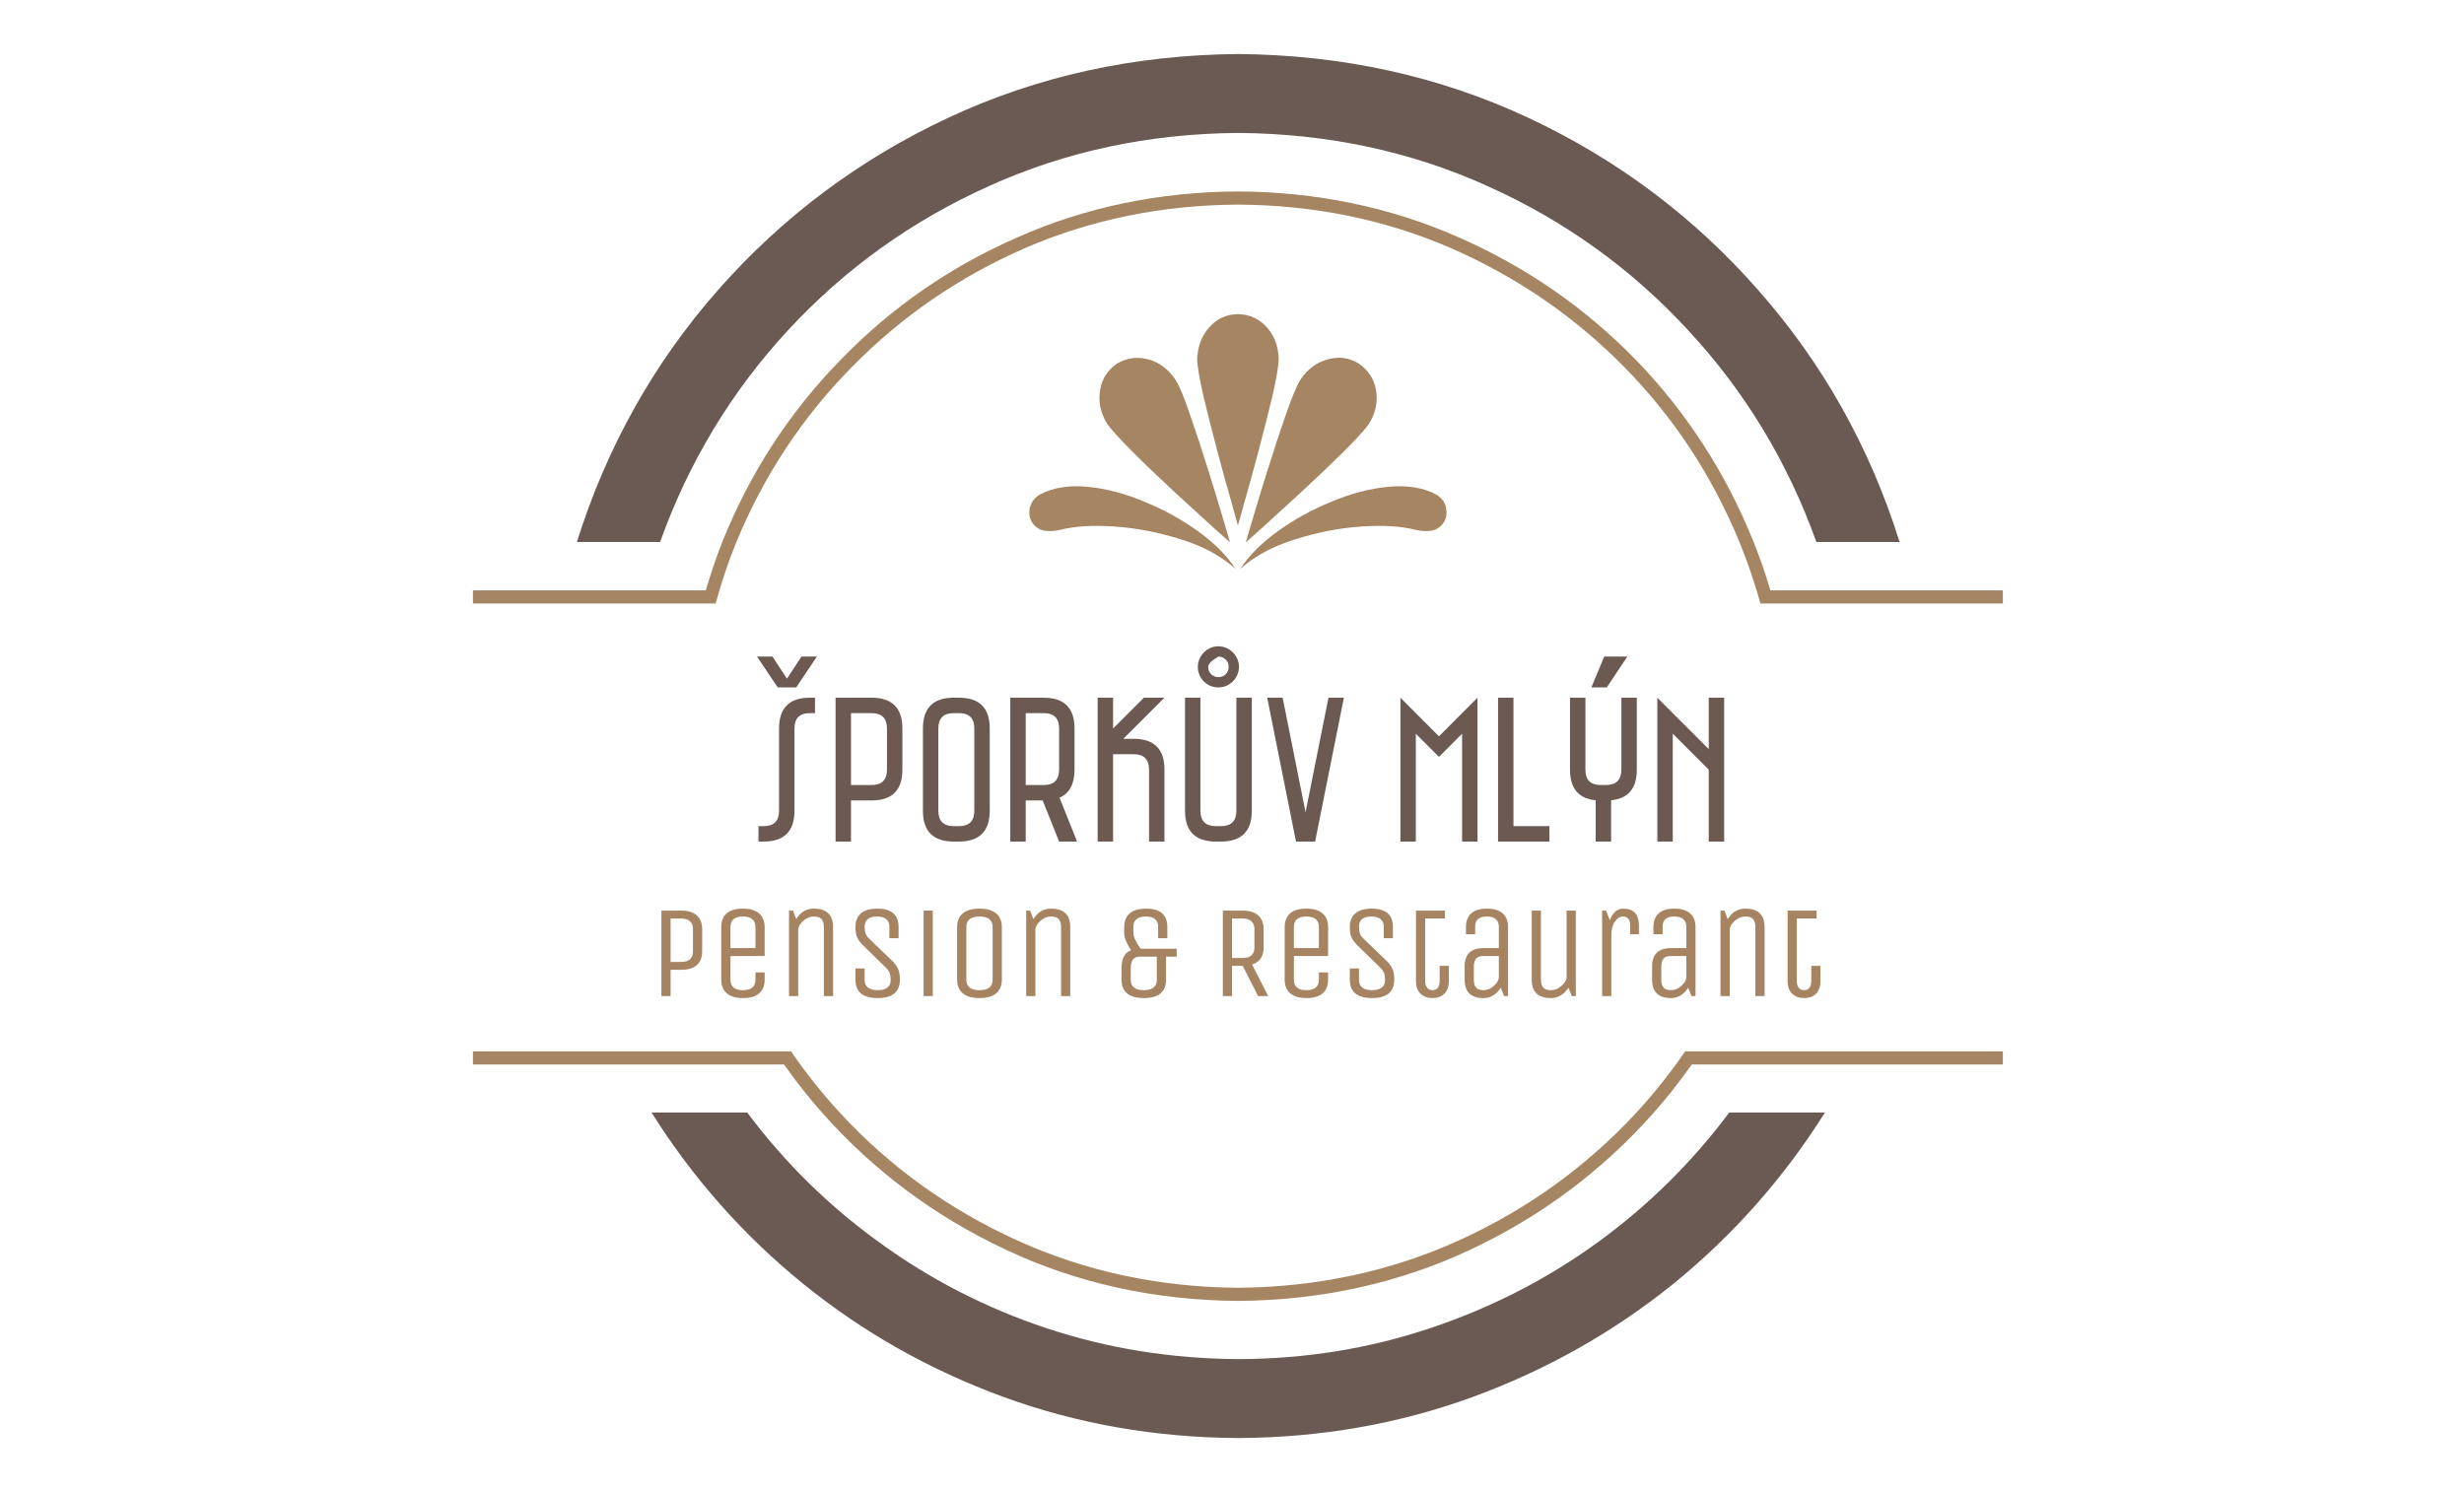 <svg xmlns="http://www.w3.org/2000/svg" width="481pt" height="291pt" viewBox="0 0 481 291" version="1.1" xmlns:xlink="http://www.w3.org/1999/xlink">
  <g id="surface2" transform="matrix(1.284,0,0,1.284,-67.083,-41.134)" data-tpl_matrix="1,0,0,1,0,0">
    <path style="stroke:none;fill-rule:evenodd;fill:rgb(41.961%,35.294%,32.549%);fill-opacity:1" d="M 240.5 52.25 C 254.102 52.352 266.75 55.051 278.449 60.352 C 290.148 65.617 300.301 72.918 308.898 82.25 C 317.535 91.551 324.035 102.285 328.398 114.449 L 341.051 114.449 C 336.516 100.016 329.352 87.25 319.551 76.148 C 309.785 65.016 298.133 56.285 284.602 49.949 C 271.066 43.617 256.367 40.383 240.5 40.25 C 224.633 40.383 209.934 43.617 196.398 49.949 C 182.867 56.285 171.199 65.016 161.398 76.148 C 151.633 87.25 144.484 100.016 139.949 114.449 L 152.602 114.449 C 156.965 102.285 163.449 91.551 172.051 82.25 C 180.684 72.918 190.852 65.617 202.551 60.352 C 214.25 55.051 226.898 52.352 240.5 52.25 M 315.148 201.199 L 329.699 201.199 C 323.434 211.168 315.75 219.852 306.648 227.25 C 297.516 234.617 287.352 240.352 276.148 244.449 C 264.949 248.551 253.066 250.633 240.5 250.699 C 227.934 250.633 216.035 248.551 204.801 244.449 C 193.602 240.352 183.449 234.617 174.352 227.25 C 165.25 219.852 157.566 211.168 151.301 201.199 L 165.852 201.199 C 171.551 208.832 178.266 215.434 186 221 C 193.699 226.602 202.148 230.934 211.352 234 C 220.582 237.066 230.301 238.633 240.5 238.699 C 250.699 238.668 260.418 237.102 269.648 234 C 278.852 230.934 287.301 226.617 295 221.051 C 302.734 215.449 309.449 208.832 315.148 201.199 "/>
    <path style="stroke:none;fill-rule:evenodd;fill:rgb(65.098%,52.157%,38.431%);fill-opacity:1" d="M 210.301 107.25 C 209.367 107.852 208.852 108.648 208.75 109.648 C 208.648 110.648 208.984 111.484 209.75 112.148 C 210.516 112.816 211.75 112.965 213.449 112.602 C 215.648 112.035 218.418 111.867 221.75 112.102 C 225.082 112.332 228.434 112.984 231.801 114.051 C 235.133 115.082 237.898 116.582 240.102 118.551 C 238.832 116.582 236.965 114.699 234.5 112.898 C 232.035 111.102 229.301 109.582 226.301 108.352 C 223.301 107.082 220.383 106.316 217.551 106.051 C 214.715 105.785 212.301 106.184 210.301 107.25 M 260.398 96.449 C 261.398 94.785 261.75 93.082 261.449 91.352 C 261.148 89.648 260.266 88.301 258.801 87.301 C 257.301 86.398 255.715 86.199 254.051 86.699 C 252.352 87.168 250.965 88.215 249.898 89.852 C 249.367 90.75 248.648 92.484 247.75 95.051 C 246.852 97.617 245.934 100.398 245 103.398 C 244.066 106.367 243.285 108.934 242.648 111.102 C 242.016 113.266 241.684 114.398 241.648 114.5 C 241.75 114.434 242.633 113.648 244.301 112.148 C 245.965 110.617 247.949 108.801 250.25 106.699 C 252.551 104.566 254.668 102.551 256.602 100.648 C 258.535 98.715 259.801 97.316 260.398 96.449 M 240.449 79.801 C 238.684 79.832 237.234 80.5 236.102 81.801 C 234.934 83.102 234.316 84.734 234.25 86.699 C 234.285 87.734 234.602 89.582 235.199 92.25 C 235.832 94.883 236.551 97.715 237.352 100.75 C 238.148 103.75 238.867 106.332 239.5 108.5 C 240.102 110.699 240.418 111.852 240.449 111.949 C 240.484 111.852 240.801 110.715 241.398 108.551 C 242.035 106.352 242.75 103.75 243.551 100.75 C 244.352 97.715 245.066 94.883 245.699 92.25 C 246.301 89.582 246.617 87.734 246.648 86.699 C 246.617 84.734 246.016 83.102 244.852 81.801 C 243.684 80.5 242.215 79.832 240.449 79.801 M 239.25 114.5 C 239.215 114.398 238.883 113.266 238.25 111.102 C 237.617 108.934 236.832 106.367 235.898 103.398 C 234.965 100.398 234.051 97.617 233.148 95.051 C 232.285 92.484 231.566 90.75 231 89.852 C 229.934 88.215 228.566 87.168 226.898 86.699 C 225.199 86.234 223.602 86.434 222.102 87.301 C 220.633 88.301 219.766 89.648 219.5 91.352 C 219.199 93.082 219.551 94.785 220.551 96.449 C 221.148 97.316 222.418 98.715 224.352 100.648 C 226.25 102.551 228.352 104.566 230.648 106.699 C 232.949 108.801 234.934 110.617 236.602 112.148 C 238.301 113.648 239.184 114.434 239.25 114.5 M 267.449 112.602 C 265.25 112.035 262.484 111.867 259.148 112.102 C 255.816 112.332 252.484 112.984 249.148 114.051 C 245.785 115.082 243 116.582 240.801 118.551 C 242.066 116.582 243.934 114.699 246.398 112.898 C 248.867 111.102 251.602 109.582 254.602 108.352 C 257.602 107.082 260.516 106.316 263.352 106.051 C 266.215 105.785 268.648 106.184 270.648 107.25 C 271.582 107.852 272.082 108.648 272.148 109.648 C 272.25 110.648 271.918 111.484 271.148 112.148 C 270.383 112.816 269.148 112.965 267.449 112.602 M 240.449 61.148 C 228.516 61.215 217.398 63.516 207.102 68.051 C 196.766 72.551 187.734 78.801 180 86.801 C 172.234 94.766 166.25 103.984 162.051 114.449 C 161.117 116.852 160.285 119.301 159.551 121.801 L 124.148 121.801 L 124.148 123.801 L 161.051 123.801 C 161.918 120.602 162.965 117.484 164.199 114.449 C 168.367 104.352 174.234 95.465 181.801 87.801 C 189.332 80.133 198.102 74.117 208.102 69.75 C 218.133 65.418 228.918 63.215 240.449 63.148 C 252.016 63.215 262.801 65.418 272.801 69.75 C 282.801 74.117 291.582 80.133 299.148 87.801 C 306.684 95.465 312.535 104.352 316.699 114.449 C 317.934 117.484 319 120.602 319.898 123.801 L 356.75 123.801 L 356.75 121.801 L 321.398 121.801 C 320.668 119.301 319.816 116.852 318.852 114.449 C 314.648 103.984 308.684 94.75 300.949 86.75 C 293.184 78.785 284.148 72.551 273.852 68.051 C 263.516 63.516 252.383 61.215 240.449 61.148 M 177.25 201.25 C 175.184 198.918 173.25 196.465 171.449 193.898 L 124.148 193.898 L 124.148 191.898 L 172.5 191.898 C 174.766 195.199 177.25 198.316 179.949 201.25 C 187.551 209.484 196.535 215.949 206.898 220.648 C 217.234 225.352 228.418 227.75 240.449 227.852 C 252.484 227.75 263.684 225.352 274.051 220.648 C 284.383 215.949 293.367 209.484 301 201.25 C 303.699 198.316 306.184 195.199 308.449 191.898 L 356.75 191.898 L 356.75 193.898 L 309.449 193.898 C 307.648 196.465 305.715 198.918 303.648 201.25 C 295.816 210.082 286.5 217.035 275.699 222.102 C 264.867 227.168 253.117 229.75 240.449 229.852 C 227.785 229.75 216.051 227.168 205.25 222.102 C 194.418 217.035 185.082 210.082 177.25 201.25 "/>
    <path style="stroke:none;fill-rule:evenodd;fill:rgb(41.961%,34.902%,32.157%);fill-opacity:1" d="M4.688-4.688L4.688-17.188L4.688-17.188Q4.688-21.875 9.375-21.875L9.375-21.875L10.156-21.875L10.156-19.531L9.375-19.531L9.375-19.531Q7.031-19.531 7.031-17.188L7.031-17.188L7.031-4.688L7.031-4.688Q7.031 0 2.344 0L2.344 0L1.562 0L1.562-2.344L2.344-2.344L2.344-2.344Q4.688-2.344 4.688-4.688L4.688-4.688ZM1.344-28.125L3.688-28.125L5.891-24.766L8.094-28.125L10.438-28.125L7.297-23.438L4.484-23.438L1.344-28.125ZM13.281-21.875L18.75-21.875L18.75-21.875Q23.438-21.875 23.438-17.188L23.438-17.188L23.438-10.938L23.438-10.938Q23.438-6.25 18.75-6.25L18.75-6.25L15.625-6.25L15.625 0L13.281 0L13.281-21.875ZM18.75-19.531L15.625-19.531L15.625-8.594L18.75-8.594L18.75-8.594Q21.094-8.594 21.094-10.938L21.094-10.938L21.094-17.188L21.094-17.188Q21.094-19.531 18.75-19.531L18.75-19.531ZM31.25-21.875L32.031-21.875L32.031-21.875Q36.719-21.875 36.719-17.188L36.719-17.188L36.719-4.688L36.719-4.688Q36.719 0 32.031 0L32.031 0L31.25 0L31.25 0Q26.562 0 26.562-4.688L26.562-4.688L26.562-17.188L26.562-17.188Q26.562-21.875 31.25-21.875L31.25-21.875ZM31.25-2.344L32.031-2.344L32.031-2.344Q34.375-2.344 34.375-4.688L34.375-4.688L34.375-17.188L34.375-17.188Q34.375-19.531 32.031-19.531L32.031-19.531L31.25-19.531L31.25-19.531Q28.906-19.531 28.906-17.188L28.906-17.188L28.906-4.688L28.906-4.688Q28.906-2.344 31.25-2.344L31.25-2.344ZM39.844-21.875L44.922-21.875L44.922-21.875Q49.609-21.875 49.609-17.188L49.609-17.188L49.609-10.938L49.609-10.938Q49.609-7.656 47.328-6.672L47.328-6.672L50 0L47.266 0L44.766-6.25L42.188-6.25L42.188 0L39.844 0L39.844-21.875ZM44.922-19.531L42.188-19.531L42.188-8.594L44.922-8.594L44.922-8.594Q47.266-8.594 47.266-10.938L47.266-10.938L47.266-17.188L47.266-17.188Q47.266-19.531 44.922-19.531L44.922-19.531ZM63.281-21.875L57.031-15.625L58.594-15.625L58.594-15.625Q63.281-15.625 63.281-10.938L63.281-10.938L63.281 0L60.938 0L60.938-10.938L60.938-10.938Q60.938-13.281 58.594-13.281L58.594-13.281L55.469-13.281L55.469 0L53.125 0L53.125-21.875L55.469-21.875L55.469-17.188L60.156-21.875L63.281-21.875ZM76.562-21.875L76.562-4.688L76.562-4.688Q76.562 0 71.875 0L71.875 0L71.094 0L71.094 0Q66.406 0 66.406-4.688L66.406-4.688L66.406-21.875L68.75-21.875L68.75-4.688L68.75-4.688Q68.75-2.344 71.094-2.344L71.094-2.344L71.875-2.344L71.875-2.344Q74.219-2.344 74.219-4.688L74.219-4.688L74.219-21.875L76.562-21.875ZM74.609-26.562L74.609-26.562L74.609-26.562Q74.609-25.922 74.359-25.352L74.359-25.352L74.359-25.352Q74.109-24.781 73.688-24.359L73.688-24.359L73.688-24.359Q73.266-23.938 72.695-23.688L72.695-23.688L72.695-23.688Q72.125-23.438 71.484-23.438L71.484-23.438L71.484-23.438Q70.828-23.438 70.258-23.68L70.258-23.68L70.258-23.68Q69.688-23.922 69.266-24.344L69.266-24.344L69.266-24.344Q68.844-24.766 68.602-25.336L68.602-25.336L68.602-25.336Q68.359-25.906 68.359-26.562L68.359-26.562L68.359-26.562Q68.359-27.203 68.609-27.773L68.609-27.773L68.609-27.773Q68.859-28.344 69.281-28.766L69.281-28.766L69.281-28.766Q69.703-29.188 70.273-29.438L70.273-29.438L70.273-29.438Q70.844-29.688 71.484-29.688L71.484-29.688L71.484-29.688Q72.125-29.688 72.695-29.438L72.695-29.438L72.695-29.438Q73.266-29.188 73.688-28.766L73.688-28.766L73.688-28.766Q74.109-28.344 74.359-27.773L74.359-27.773L74.359-27.773Q74.609-27.203 74.609-26.562ZM71.484-28.125L71.484-28.125L71.484-28.125Q69.922-27.219 69.922-26.562L69.922-26.562L69.922-26.562Q69.922-25.906 70.375-25.453L70.375-25.453L70.375-25.453Q70.828-25 71.484-25L71.484-25L71.484-25Q72.141-25 72.594-25.453L72.594-25.453L72.594-25.453Q73.047-25.906 73.047-26.562L73.047-26.562L73.047-26.562Q73.047-27.219 72.594-27.672L72.594-27.672L72.594-27.672Q72.141-28.125 71.484-28.125ZM88.219-21.875L90.562-21.875L86.188 0L83.281 0L78.906-21.875L81.25-21.875L84.734-4.453L88.219-21.875ZM105.016-16L110.875-21.875L110.875 0L108.531 0L108.531-16.391L105.016-12.875L101.5-16.391L101.5 0L99.156 0L99.156-21.875L105.016-16ZM114-21.875L116.344-21.875L116.344-2.344L121.812-2.344L121.812 0L114 0L114-21.875ZM135.094-21.875L135.094-10.938L135.094-10.938Q135.094-6.656 131.188-6.281L131.188-6.281L131.188 0L128.844 0L128.844-6.281L128.844-6.281Q124.938-6.656 124.938-10.938L124.938-10.938L124.938-21.875L127.281-21.875L127.281-10.938L127.281-10.938Q127.281-8.594 129.625-8.594L129.625-8.594L130.406-8.594L130.406-8.594Q132.75-8.594 132.75-10.938L132.75-10.938L132.75-21.875L135.094-21.875ZM130.531-23.438L128.188-23.438L130.141-28.125L133.656-28.125L130.531-23.438ZM146.031-21.875L148.375-21.875L148.375 0L146.031 0L146.031-10.938L140.562-16.406L140.562 0L138.219 0L138.219-21.875L146.031-14.062L146.031-21.875Z" transform="matrix(1,0,0,1,166,160)" data-str-tmatrix="1,0,0,1,106.1,158.75" data-str-color="rgb(107,89,82)" data-str-text="Šporkův Mlýn" data-str-default_text="Enter Text" data-str-fontsize="32" data-str-font_family="Saniretro" data-str-hastextedit="true" data-str-fonticons="true" data-str-bold="false" data-str-italic="false" data-str-data="" data-str-letter_spacing="0" data-str-use_path="false" data-str-txt_dy="0" data-lyt_name="line_1"/>
    <path style="stroke:none;fill-rule:evenodd;fill:rgb(65.098%,51.765%,38.039%);fill-opacity:1" d="M3.2-4L3.2 0L1.8 0L1.8-13L4.82-13L4.82-13Q6.38-13 7.19-12.26L7.19-12.26L7.19-12.26Q8-11.52 8-10.2L8-10.2L8-6.8L8-6.8Q8-5.46 7.2-4.73L7.2-4.73L7.2-4.73Q6.4-4 4.82-4L4.82-4L3.2-4ZM6.6-6.8L6.6-6.8L6.6-10.2L6.6-10.2Q6.6-10.96 6.14-11.38L6.14-11.38L6.14-11.38Q5.68-11.8 4.82-11.8L4.82-11.8L3.2-11.8L3.2-5.2L4.82-5.2L4.82-5.2Q6.6-5.2 6.6-6.8ZM16.1-2.5L16.1-2.5L16.1-3.6L17.5-3.6L17.5-2.5L17.5-2.5Q17.5-1.16 16.68-0.43L16.68-0.43L16.68-0.43Q15.86 0.3 14.22 0.3L14.22 0.3L14.22 0.3Q12.58 0.3 11.74-0.43L11.74-0.43L11.74-0.43Q10.9-1.16 10.9-2.5L10.9-2.5L10.9-10.5L10.9-10.5Q10.9-11.84 11.72-12.57L11.72-12.57L11.72-12.57Q12.54-13.3 14.18-13.3L14.18-13.3L14.18-13.3Q15.82-13.3 16.66-12.57L16.66-12.57L16.66-12.57Q17.5-11.84 17.5-10.5L17.5-10.5L17.5-6.1L12.3-6.1L12.3-2.5L12.3-2.5Q12.3-0.9 14.2-0.9L14.2-0.9L14.2-0.9Q16.1-0.9 16.1-2.5ZM12.3-10.5L12.3-10.5L12.3-7.3L16.1-7.3L16.1-10.5L16.1-10.5Q16.1-12.1 14.2-12.1L14.2-12.1L14.2-12.1Q12.3-12.1 12.3-10.5ZM22.6-10.1L22.6 0L21.2 0L21.2-13L21.8-13L22.3-11.7L22.3-11.7Q23.26-13.3 24.96-13.3L24.96-13.3L24.96-13.3Q27.9-13.3 27.9-10.5L27.9-10.5L27.9 0L26.5 0L26.5-10.5L26.5-10.5Q26.5-11.26 26.17-11.68L26.17-11.68L26.17-11.68Q25.84-12.1 24.96-12.1L24.96-12.1L24.96-12.1Q24.08-12.1 23.34-11.42L23.34-11.42L23.34-11.42Q22.6-10.74 22.6-10.1L22.6-10.1ZM38.06-2.5L38.06-2.5L38.06-2.5Q38.06 0.3 34.68 0.3L34.68 0.3L34.68 0.3Q31.3 0.3 31.3-2.5L31.3-2.5L31.3-4.2L32.7-4.2L32.7-2.42L32.7-2.42Q32.7-1.7 33.2-1.3L33.2-1.3L33.2-1.3Q33.7-0.9 34.68-0.9L34.68-0.9L34.68-0.9Q35.66-0.9 36.16-1.3L36.16-1.3L36.16-1.3Q36.66-1.7 36.66-2.39L36.66-2.39L36.66-2.39Q36.66-3.08 36.51-3.49L36.51-3.49L36.51-3.49Q36.36-3.9 35.9-4.36L35.9-4.36L32.38-7.8L32.38-7.8Q31.76-8.42 31.53-9.01L31.53-9.01L31.53-9.01Q31.3-9.6 31.3-10.5L31.3-10.5L31.3-10.5Q31.3-11.84 32.13-12.57L32.13-12.57L32.13-12.57Q32.96-13.3 34.64-13.3L34.64-13.3L34.64-13.3Q37.86-13.3 37.86-10.5L37.86-10.5L37.86-8.8L36.46-8.8L36.46-10.58L36.46-10.58Q36.46-11.3 35.99-11.7L35.99-11.7L35.99-11.7Q35.52-12.1 34.58-12.1L34.58-12.1L34.58-12.1Q33.64-12.1 33.17-11.7L33.17-11.7L33.17-11.7Q32.7-11.3 32.7-10.6L32.7-10.6L32.7-10.6Q32.7-9.9 32.84-9.5L32.84-9.5L32.84-9.5Q32.98-9.1 33.46-8.66L33.46-8.66L37.04-5.22L37.04-5.22Q37.62-4.58 37.84-3.99L37.84-3.99L37.84-3.99Q38.06-3.4 38.06-2.5ZM43.06-13L43.06 0L41.66 0L41.66-13L43.06-13ZM53.56-10.5L53.56-10.5L53.56-2.5L53.56-2.5Q53.56-1.16 52.71-0.43L52.71-0.43L52.71-0.43Q51.86 0.3 50.17 0.3L50.17 0.3L50.17 0.3Q48.48 0.3 47.62-0.43L47.62-0.43L47.62-0.43Q46.76-1.16 46.76-2.5L46.76-2.5L46.76-10.5L46.76-10.5Q46.76-11.84 47.61-12.57L47.61-12.57L47.61-12.57Q48.46-13.3 50.15-13.3L50.15-13.3L50.15-13.3Q51.84-13.3 52.7-12.57L52.7-12.57L52.7-12.57Q53.56-11.84 53.56-10.5ZM52.16-2.5L52.16-2.5L52.16-10.5L52.16-10.5Q52.16-12.1 50.16-12.1L50.16-12.1L50.16-12.1Q48.16-12.1 48.16-10.5L48.16-10.5L48.16-2.5L48.16-2.5Q48.16-0.9 50.16-0.9L50.16-0.9L50.16-0.9Q52.16-0.9 52.16-2.5ZM58.66-10.1L58.66 0L57.26 0L57.26-13L57.86-13L58.36-11.7L58.36-11.7Q59.32-13.3 61.02-13.3L61.02-13.3L61.02-13.3Q63.96-13.3 63.96-10.5L63.96-10.5L63.96 0L62.56 0L62.56-10.5L62.56-10.5Q62.56-11.26 62.23-11.68L62.23-11.68L62.23-11.68Q61.9-12.1 61.02-12.1L61.02-12.1L61.02-12.1Q60.14-12.1 59.4-11.42L59.4-11.42L59.4-11.42Q58.66-10.74 58.66-10.1L58.66-10.1ZM71.76-2.5L71.76-2.5L71.76-4.3L71.76-4.3Q71.76-6.44 73.2-6.98L73.2-6.98L73.2-6.98Q72.16-8.6 72.16-9.5L72.16-9.5L72.16-10.5L72.16-10.5Q72.16-11.84 72.99-12.57L72.99-12.57L72.99-12.57Q73.82-13.3 75.5-13.3L75.5-13.3L75.5-13.3Q78.72-13.3 78.72-10.5L78.72-10.5L78.72-8.8L77.32-8.8L77.32-10.58L77.32-10.58Q77.32-11.3 76.85-11.7L76.85-11.7L76.85-11.7Q76.38-12.1 75.44-12.1L75.44-12.1L75.44-12.1Q74.5-12.1 74.03-11.7L74.03-11.7L74.03-11.7Q73.56-11.3 73.56-10.58L73.56-10.58L73.56-9.5L73.56-9.5Q73.56-8.78 74.66-7.2L74.66-7.2L80.14-7.2L80.14-6L78.52-6L78.52-2.5L78.52-2.5Q78.52 0.3 75.14 0.3L75.14 0.3L75.14 0.3Q71.76 0.3 71.76-2.5ZM77.12-2.42L77.12-2.42L77.12-6L74.54-6L74.54-6Q73.16-6 73.16-4.3L73.16-4.3L73.16-2.42L73.16-2.42Q73.16-1.7 73.66-1.3L73.66-1.3L73.66-1.3Q74.16-0.9 75.14-0.9L75.14-0.9L75.14-0.9Q76.12-0.9 76.62-1.3L76.62-1.3L76.62-1.3Q77.12-1.7 77.12-2.42ZM88.56-4.6L88.56 0L87.16 0L87.16-13L90.18-13L90.18-13Q91.74-13 92.55-12.26L92.55-12.26L92.55-12.26Q93.36-11.52 93.36-10.2L93.36-10.2L93.36-7.4L93.36-7.4Q93.36-5.36 91.6-4.8L91.6-4.8L94.06 0L92.52 0L90.18-4.6L88.56-4.6ZM91.96-7.4L91.96-7.4L91.96-10.2L91.96-10.2Q91.96-10.96 91.5-11.38L91.5-11.38L91.5-11.38Q91.04-11.8 90.18-11.8L90.18-11.8L88.56-11.8L88.56-5.8L90.18-5.8L90.18-5.8Q91.96-5.8 91.96-7.4ZM101.76-2.5L101.76-2.5L101.76-3.6L103.16-3.6L103.16-2.5L103.16-2.5Q103.16-1.16 102.34-0.43L102.34-0.43L102.34-0.43Q101.52 0.3 99.88 0.3L99.88 0.3L99.88 0.3Q98.24 0.3 97.4-0.43L97.4-0.43L97.4-0.43Q96.56-1.16 96.56-2.5L96.56-2.5L96.56-10.5L96.56-10.5Q96.56-11.84 97.38-12.57L97.38-12.57L97.38-12.57Q98.2-13.3 99.84-13.3L99.84-13.3L99.84-13.3Q101.48-13.3 102.32-12.57L102.32-12.57L102.32-12.57Q103.16-11.84 103.16-10.5L103.16-10.5L103.16-6.1L97.96-6.1L97.96-2.5L97.96-2.5Q97.96-0.9 99.86-0.9L99.86-0.9L99.86-0.9Q101.76-0.9 101.76-2.5ZM97.96-10.5L97.96-10.5L97.96-7.3L101.76-7.3L101.76-10.5L101.76-10.5Q101.76-12.1 99.86-12.1L99.86-12.1L99.86-12.1Q97.96-12.1 97.96-10.5ZM113.22-2.5L113.22-2.5L113.22-2.5Q113.22 0.3 109.84 0.3L109.84 0.3L109.84 0.3Q106.46 0.3 106.46-2.5L106.46-2.5L106.46-4.2L107.86-4.2L107.86-2.42L107.86-2.42Q107.86-1.7 108.36-1.3L108.36-1.3L108.36-1.3Q108.86-0.9 109.84-0.9L109.84-0.9L109.84-0.9Q110.82-0.9 111.32-1.3L111.32-1.3L111.32-1.3Q111.82-1.7 111.82-2.39L111.82-2.39L111.82-2.39Q111.82-3.08 111.67-3.49L111.67-3.49L111.67-3.49Q111.52-3.9 111.06-4.36L111.06-4.36L107.54-7.8L107.54-7.8Q106.92-8.42 106.69-9.01L106.69-9.01L106.69-9.01Q106.46-9.6 106.46-10.5L106.46-10.5L106.46-10.5Q106.46-11.84 107.29-12.57L107.29-12.57L107.29-12.57Q108.12-13.3 109.8-13.3L109.8-13.3L109.8-13.3Q113.02-13.3 113.02-10.5L113.02-10.5L113.02-8.8L111.62-8.8L111.62-10.58L111.62-10.58Q111.62-11.3 111.15-11.7L111.15-11.7L111.15-11.7Q110.68-12.1 109.74-12.1L109.74-12.1L109.74-12.1Q108.8-12.1 108.33-11.7L108.33-11.7L108.33-11.7Q107.86-11.3 107.86-10.6L107.86-10.6L107.86-10.6Q107.86-9.9 108-9.5L108-9.5L108-9.5Q108.14-9.1 108.62-8.66L108.62-8.66L112.2-5.22L112.2-5.22Q112.78-4.58 113-3.99L113-3.99L113-3.99Q113.22-3.4 113.22-2.5ZM116.52-2.3L116.52-13L120.92-13L120.92-11.8L117.92-11.8L117.92-2.22L117.92-2.22Q117.92-1.66 118.21-1.28L118.21-1.28L118.21-1.28Q118.5-0.9 119.03-0.9L119.03-0.9L119.03-0.9Q119.56-0.9 119.84-1.27L119.84-1.27L119.84-1.27Q120.12-1.64 120.12-2.22L120.12-2.22L120.12-4.6L121.52-4.6L121.52-2.3L121.52-2.3Q121.52-1.04 120.85-0.37L120.85-0.37L120.85-0.37Q120.18 0.3 119.04 0.3L119.04 0.3L119.04 0.3Q117.9 0.3 117.21-0.37L117.21-0.37L117.21-0.37Q116.52-1.04 116.52-2.3L116.52-2.3ZM130.52-10.5L130.52 0L129.92 0L129.4-1.28L129.4-1.28Q128.98-0.56 128.3-0.13L128.3-0.13L128.3-0.13Q127.62 0.3 126.8 0.3L126.8 0.3L126.8 0.3Q123.92 0.3 123.92-2.5L123.92-2.5L123.92-4.5L123.92-4.5Q123.92-7.3 126.8-7.3L126.8-7.3L129.12-7.3L129.12-10.58L129.12-10.58Q129.12-11.3 128.66-11.7L128.66-11.7L128.66-11.7Q128.2-12.1 127.3-12.1L127.3-12.1L127.3-12.1Q125.52-12.1 125.52-10.58L125.52-10.58L125.52-9.4L124.12-9.4L124.12-10.5L124.12-10.5Q124.12-11.84 124.91-12.57L124.91-12.57L124.91-12.57Q125.7-13.3 127.3-13.3L127.3-13.3L127.3-13.3Q128.9-13.3 129.71-12.57L129.71-12.57L129.71-12.57Q130.52-11.84 130.52-10.5L130.52-10.5ZM129.12-2.84L129.12-6.1L126.8-6.1L126.8-6.1Q125.96-6.1 125.64-5.68L125.64-5.68L125.64-5.68Q125.32-5.26 125.32-4.5L125.32-4.5L125.32-2.5L125.32-2.5Q125.32-1.74 125.64-1.32L125.64-1.32L125.64-1.32Q125.96-0.9 126.8-0.9L126.8-0.9L126.8-0.9Q127.64-0.9 128.36-1.55L128.36-1.55L128.36-1.55Q129.08-2.2 129.12-2.84L129.12-2.84ZM134.12-2.5L134.12-2.5L134.12-13L135.52-13L135.52-2.5L135.52-2.5Q135.52-1.74 135.85-1.32L135.85-1.32L135.85-1.32Q136.18-0.9 137.06-0.9L137.06-0.9L137.06-0.9Q137.94-0.9 138.68-1.58L138.68-1.58L138.68-1.58Q139.42-2.26 139.42-2.9L139.42-2.9L139.42-13L140.82-13L140.82 0L140.22 0L139.7-1.28L139.7-1.28Q139.26-0.56 138.57-0.13L138.57-0.13L138.57-0.13Q137.88 0.3 137.06 0.3L137.06 0.3L137.06 0.3Q134.12 0.3 134.12-2.5ZM146.22-9.14L146.22 0L144.82 0L144.82-13L145.42-13L146-11.52L146-11.52Q146.64-13.3 148.04-13.3L148.04-13.3L148.04-13.3Q150.42-13.3 150.42-10.7L150.42-10.7L150.42-9.4L149.08-9.4L149.08-10.78L149.08-10.78Q149.08-12.1 147.98-12.1L147.98-12.1L147.98-12.1Q147.32-12.1 146.77-11.34L146.77-11.34L146.77-11.34Q146.22-10.58 146.22-9.14L146.22-9.14ZM159.02-10.5L159.02 0L158.42 0L157.9-1.28L157.9-1.28Q157.48-0.56 156.8-0.13L156.8-0.13L156.8-0.13Q156.12 0.3 155.3 0.3L155.3 0.3L155.3 0.3Q152.42 0.3 152.42-2.5L152.42-2.5L152.42-4.5L152.42-4.5Q152.42-7.3 155.3-7.3L155.3-7.3L157.62-7.3L157.62-10.58L157.62-10.58Q157.62-11.3 157.16-11.7L157.16-11.7L157.16-11.7Q156.7-12.1 155.8-12.1L155.8-12.1L155.8-12.1Q154.02-12.1 154.02-10.58L154.02-10.58L154.02-9.4L152.62-9.4L152.62-10.5L152.62-10.5Q152.62-11.84 153.41-12.57L153.41-12.57L153.41-12.57Q154.2-13.3 155.8-13.3L155.8-13.3L155.8-13.3Q157.4-13.3 158.21-12.57L158.21-12.57L158.21-12.57Q159.02-11.84 159.02-10.5L159.02-10.5ZM157.62-2.84L157.62-6.1L155.3-6.1L155.3-6.1Q154.46-6.1 154.14-5.68L154.14-5.68L154.14-5.68Q153.82-5.26 153.82-4.5L153.82-4.5L153.82-2.5L153.82-2.5Q153.82-1.74 154.14-1.32L154.14-1.32L154.14-1.32Q154.46-0.9 155.3-0.9L155.3-0.9L155.3-0.9Q156.14-0.9 156.86-1.55L156.86-1.55L156.86-1.55Q157.58-2.2 157.62-2.84L157.62-2.84ZM164.22-10.1L164.22 0L162.82 0L162.82-13L163.42-13L163.92-11.7L163.92-11.7Q164.88-13.3 166.58-13.3L166.58-13.3L166.58-13.3Q169.52-13.3 169.52-10.5L169.52-10.5L169.52 0L168.12 0L168.12-10.5L168.12-10.5Q168.12-11.26 167.79-11.68L167.79-11.68L167.79-11.68Q167.46-12.1 166.58-12.1L166.58-12.1L166.58-12.1Q165.7-12.1 164.96-11.42L164.96-11.42L164.96-11.42Q164.22-10.74 164.22-10.1L164.22-10.1ZM173.02-2.3L173.02-13L177.42-13L177.42-11.8L174.42-11.8L174.42-2.22L174.42-2.22Q174.42-1.66 174.71-1.28L174.71-1.28L174.71-1.28Q175-0.9 175.53-0.9L175.53-0.9L175.53-0.9Q176.06-0.9 176.34-1.27L176.34-1.27L176.34-1.27Q176.62-1.64 176.62-2.22L176.62-2.22L176.62-4.6L178.02-4.6L178.02-2.3L178.02-2.3Q178.02-1.04 177.35-0.37L177.35-0.37L177.35-0.37Q176.68 0.3 175.54 0.3L175.54 0.3L175.54 0.3Q174.4 0.3 173.71-0.37L173.71-0.37L173.71-0.37Q173.02-1.04 173.02-2.3L173.02-2.3Z" transform="matrix(1,0,0,1,151,183.5)" data-str-tmatrix="1,0,0,1,150.5,182" data-str-color="rgb(166,132,97)" data-str-text="Pension &amp; Restaurant" data-str-default_text="Enter Text" data-str-fontsize="20" data-str-font_family="Unica One" data-str-hastextedit="true" data-str-fonticons="true" data-str-bold="false" data-str-italic="false" data-str-data="" data-str-letter_spacing="0" data-str-use_path="false" data-str-txt_dy="0" data-lyt_name="line_2"/>
  </g>
  <g id="surface4">
  </g>
</svg>